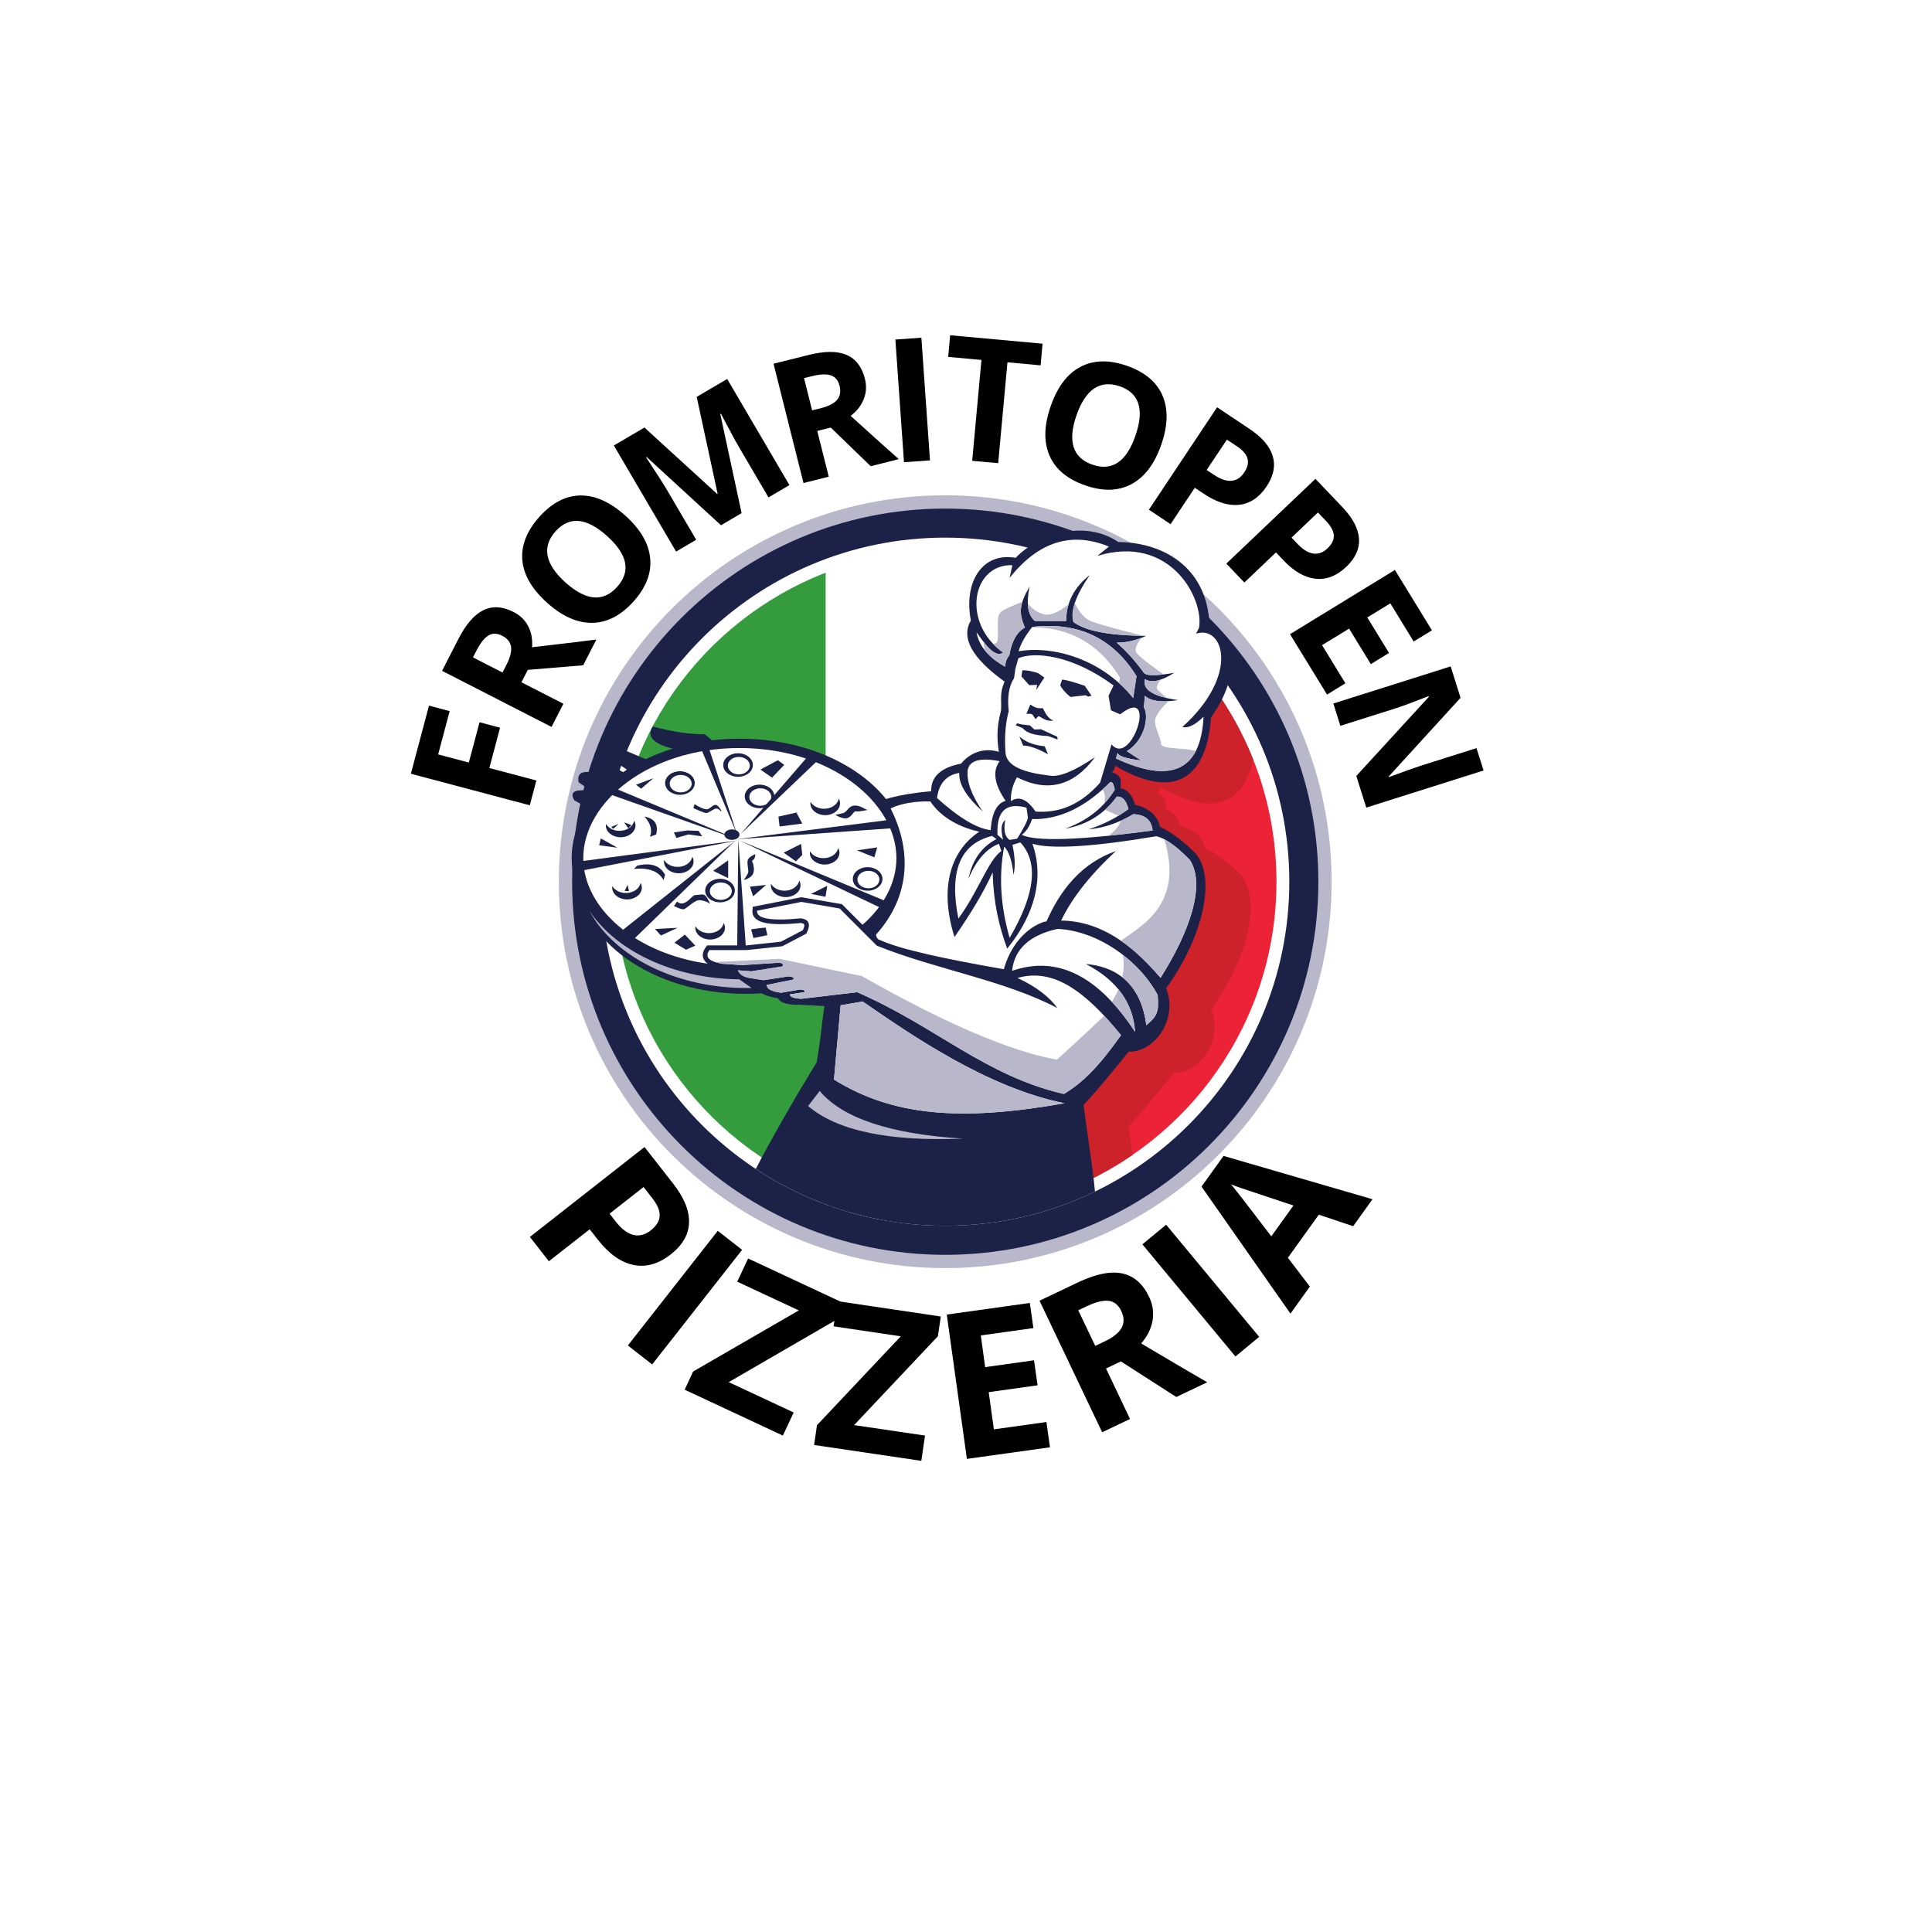 <?xml version="1.0" encoding="UTF-8" standalone="no"?>
<svg xmlns="http://www.w3.org/2000/svg" xmlns:xlink="http://www.w3.org/1999/xlink" width="500" zoomAndPan="magnify" viewBox="0 0 375 375" height="500" preserveAspectRatio="xMidYMid meet" version="1.0"><defs><g/><clipPath id="df75560b3d"><path d="M 108.469 96.137 L 258.469 96.137 L 258.469 246.137 L 108.469 246.137 Z M 108.469 96.137 " clip-rule="nonzero"/></clipPath></defs><rect x="-37.5" width="450" fill="#ffffff" y="-37.5" height="450" fill-opacity="1"/><rect x="-37.5" width="450" fill="#ffffff" y="-37.5" height="450" fill-opacity="1"/><g clip-path="url(#df75560b3d)"><path fill="#b8b8ca" d="M 258.469 171.137 C 258.469 212.559 224.891 246.137 183.469 246.137 C 142.047 246.137 108.469 212.559 108.469 171.137 C 108.469 129.715 142.047 96.137 183.469 96.137 C 224.891 96.137 258.469 129.715 258.469 171.137 " fill-opacity="1" fill-rule="nonzero"/></g><path fill="#1c2247" d="M 183.469 98.715 C 223.469 98.715 255.895 131.137 255.895 171.137 C 255.895 211.137 223.469 243.562 183.469 243.562 C 143.469 243.562 111.047 211.137 111.047 171.137 C 111.047 131.137 143.469 98.715 183.469 98.715 " fill-opacity="1" fill-rule="nonzero"/><path fill="#ffffff" d="M 116.688 171.137 C 116.688 134.254 146.586 104.355 183.469 104.355 C 220.355 104.355 250.254 134.254 250.254 171.137 C 250.254 208.02 220.355 237.922 183.469 237.922 C 146.586 237.922 116.688 208.02 116.688 171.137 " fill-opacity="1" fill-rule="nonzero"/><path fill="#ffffff" d="M 183.469 106.848 C 218.977 106.848 247.762 135.629 247.762 171.137 C 247.762 206.645 218.977 235.43 183.469 235.43 C 147.961 235.43 119.18 206.645 119.18 171.137 C 119.18 135.629 147.961 106.848 183.469 106.848 " fill-opacity="1" fill-rule="nonzero"/><path fill="#349c3d" d="M 160.254 111.164 L 160.254 231.109 C 136.223 221.801 119.18 198.461 119.18 171.137 C 119.18 143.816 136.223 120.477 160.254 111.164 " fill-opacity="1" fill-rule="nonzero"/><path fill="#ec2236" d="M 206.555 231.16 L 206.555 111.117 C 230.656 120.391 247.762 143.766 247.762 171.137 C 247.762 198.508 230.656 221.883 206.555 231.16 " fill-opacity="1" fill-rule="nonzero"/><path fill="#ce222a" d="M 206.555 111.746 C 206.715 111.598 206.883 111.453 207.051 111.309 C 223.551 117.82 236.711 130.957 243.25 147.441 C 241.266 156.434 234.98 158.531 225.18 152.723 C 225.23 153.5 224.594 154.027 224.594 154.027 C 226.234 154.547 226.473 155.309 226.238 157.098 C 227.582 157.367 228.598 158.477 229.055 160.312 C 231.824 160.891 233.566 162.668 233.91 164.598 C 235.82 165.5 238.242 167.191 240.734 169.676 C 244.93 174.355 242.305 186 235.098 195.957 C 237.5 201.766 232.898 208.422 227.82 208.254 C 226.43 210.023 221.742 215.797 219.074 218.578 C 219.344 220.59 219.602 222.441 219.844 224.156 C 215.734 226.98 211.277 229.34 206.555 231.16 L 206.555 111.746 " fill-opacity="1" fill-rule="nonzero"/><path fill="#1c2247" d="M 146.699 226.895 C 149.461 221.531 153.02 215.383 155.312 211.5 C 184.562 211.949 203.168 214.883 211.125 220.301 C 211.777 224.91 212.301 228.477 212.531 231.285 C 203.746 235.535 193.887 237.922 183.469 237.922 C 169.883 237.922 157.246 233.863 146.699 226.895 " fill-opacity="1" fill-rule="nonzero"/><path fill="#1c2247" d="M 112.086 169.719 C 112.086 156.914 126.703 146.535 144.73 146.535 C 162.762 146.535 177.379 156.914 177.379 169.719 C 177.379 182.527 162.762 192.906 144.73 192.906 C 126.703 192.906 112.086 182.527 112.086 169.719 " fill-opacity="1" fill-rule="nonzero"/><path fill="#1c2247" d="M 210.316 214.457 C 210.602 216.57 210.871 218.508 211.125 220.293 C 201.074 218.707 181.551 215.625 155.32 211.488 C 156.715 209.133 158.527 206.195 158.527 206.195 C 159.312 201.535 159.328 200.129 160.004 195.277 L 155.195 195.016 C 153.984 195.043 151.621 194.992 151.012 193.773 C 148.09 193.277 146.75 192.418 146.891 191.215 C 144.281 191.32 142.121 190.234 141.828 188.676 C 137.957 188.207 136.984 187.207 136.539 185.391 L 168.73 156.398 C 170.559 155.363 174.156 154.148 180.75 153.574 C 180.66 150.699 182.73 148.953 186.531 148.223 C 188.332 146.059 190.961 145.07 193.875 145.93 C 193.379 142.758 193.605 140.539 194.301 137.902 C 194.426 135.652 193.988 134.547 194.992 132.301 C 188.566 127.676 186.516 123.742 188.438 120.449 C 187.004 112.836 190.738 107.141 197.133 108.273 C 201.727 103.5 210.594 100.832 217.066 105.207 C 225.453 105.27 234.074 109.77 234.754 120.898 C 240.609 124.363 240.223 132.062 235.066 139.246 C 234.164 151.594 227.562 155.203 216.426 148.605 C 216.473 149.379 215.836 149.906 215.836 149.906 C 217.48 150.426 217.715 151.188 217.484 152.977 C 218.828 153.246 219.84 154.355 220.297 156.191 C 223.066 156.77 224.809 158.547 225.152 160.477 C 227.066 161.379 229.484 163.07 231.98 165.555 C 236.172 170.234 233.547 181.879 226.34 191.836 C 228.746 197.645 224.141 204.301 219.062 204.133 C 217.672 205.902 212.984 211.676 210.316 214.457 " fill-opacity="1" fill-rule="evenodd"/><path fill="#1c2247" d="M 110.957 166.562 C 110.957 153.758 125.574 143.379 143.605 143.379 C 161.633 143.379 176.25 153.758 176.25 166.562 C 176.25 179.367 161.633 189.746 143.605 189.746 C 125.574 189.746 110.957 179.367 110.957 166.562 " fill-opacity="1" fill-rule="nonzero"/><path fill="#1c2247" d="M 139.52 144.82 L 136.793 142.512 C 134.035 142.562 130.668 142.066 126.695 141.023 C 125.273 143.234 127.25 144.809 132.613 145.742 L 128.941 147.23 L 125.648 147.484 L 118.746 144.566 C 117.246 144.395 116.77 145.016 117.316 146.438 L 122.48 149.922 L 121.723 150.301 L 116.625 147.484 C 115.262 147.387 114.598 147.945 114.629 149.16 L 119.312 152.582 L 119.121 153.086 L 114.754 149.922 C 112.789 149.602 111.977 150.242 112.32 151.852 L 116.812 154.957 C 116.559 155.273 113.266 153.402 113.266 153.402 C 111.266 153.316 110.664 153.961 111.461 155.336 L 117.191 158.566 L 139.52 144.82 " fill-opacity="1" fill-rule="evenodd"/><path fill="#ffffff" d="M 197.664 127.758 L 197.082 129.832 L 196.828 131.637 C 195.824 133.168 195.48 135.297 195.793 138.027 C 195.148 140.426 194.941 143.141 195.176 146.18 C 195.434 148.762 198.781 149.977 203.84 150.559 C 205.703 150.832 208.609 149.629 212.555 146.949 C 208.414 152.57 203.359 153.875 197.395 150.871 C 196.555 152.336 196.156 153.883 196.207 155.512 C 197.762 154.438 199.359 155.109 201.004 157.523 C 205.762 157.891 209.938 156.016 213.535 151.902 L 215.75 144.477 C 219.57 149.086 224.918 132.711 217.438 138.648 L 215.633 137.867 L 215.168 135.039 L 216.141 133.051 C 208.07 127.09 200.789 126.441 197.664 127.758 " fill-opacity="1" fill-rule="evenodd"/><path fill="#ffffff" d="M 219.953 135.496 C 213.508 127.465 203.727 125.324 197.715 126.406 C 198.086 125.016 198.969 123.445 200.363 121.688 C 209.238 120.648 215.98 123.828 220.594 131.234 L 219.953 135.496 " fill-opacity="1" fill-rule="evenodd"/><path fill="#ffffff" d="M 198.934 121.816 C 197.391 122.645 196.383 124.43 195.91 127.168 C 195.348 127.883 195.094 128.637 195.145 129.43 C 191.91 127.656 190.039 125.422 189.535 122.73 C 190.879 124.523 193.016 127.883 194.691 126.664 C 186.496 120.73 188.754 109.441 196.496 109.703 L 195.973 112.16 C 201.566 105.125 207.988 103.102 215.242 106.094 L 213 107.898 C 227.148 103.594 233.75 116.207 232.723 121.883 L 232.141 122.988 C 237.508 121.262 240.707 130.973 229.504 141.105 C 230.594 141.395 231.965 140.73 233.617 139.105 C 233.086 149.527 227.418 152.234 216.609 147.219 L 216.918 146.129 C 217.105 146.777 218.633 147.27 221.504 147.609 L 218.723 145.805 C 222.285 143.637 223.051 138.902 222.023 137.301 L 222.219 135.039 C 223.309 136.105 225.457 136.387 228.66 135.887 C 223.836 135.207 221.691 133.855 222.219 131.82 C 223.488 132.617 225.398 132.203 227.941 130.582 C 224.227 131.27 222.211 131.207 221.895 130.406 C 220.242 128.16 218.523 126.27 216.738 124.73 C 218.613 124.746 220.52 124.312 222.461 123.426 C 215.395 123.379 210.688 122.48 208.348 120.73 C 207.723 118.664 208.773 115.633 211.504 111.641 C 208.477 113.992 206.953 116.957 206.934 120.535 L 200.867 120.535 C 199.492 119.402 199.148 117.168 199.844 113.836 C 197.754 117.453 197.754 119.027 198.934 121.816 " fill-opacity="1" fill-rule="evenodd"/><path fill="#1c2247" d="M 202.711 131.516 L 201.477 130.637 C 200.152 130.23 199.137 130.055 198.438 130.105 L 198.262 131.297 L 199.773 132.992 L 201.301 132.926 L 201.125 133.938 L 202.711 131.516 " fill-opacity="1" fill-rule="evenodd"/><path fill="#1c2247" d="M 206.145 131.91 L 205.789 133.012 C 206.023 133.566 206.73 134.453 207.785 135.281 L 210.719 134.949 L 211.203 135.215 L 211.867 135.039 L 210.543 133.102 C 208.293 132.344 206.824 131.945 206.145 131.91 " fill-opacity="1" fill-rule="evenodd"/><path fill="#1c2247" d="M 202.402 137.445 C 201.156 137.582 200.68 137.18 199.98 136.754 L 199.219 138.559 L 199.98 138.535 L 200.402 138.691 L 201 139.586 L 201.582 138.984 C 202.117 139.16 202.961 140.121 204.5 139.855 C 203.434 139.547 202.887 138.359 202.402 137.445 " fill-opacity="1" fill-rule="evenodd"/><path fill="#1c2247" d="M 205.219 143 L 202.047 141.547 L 200.773 141.59 L 199.891 140.797 C 198.793 140.684 198.125 140.629 197.461 140.391 L 197.117 140.754 L 198.566 141.367 C 199.199 142.254 200.812 142.754 203.414 142.867 L 205.285 143.539 L 205.219 143 " fill-opacity="1" fill-rule="evenodd"/><path fill="#1c2247" d="M 202.785 144.859 C 200.047 144.547 198.949 143.832 197.863 142.961 L 198.598 144.723 C 199.551 144.691 201.223 145.188 203.41 146.395 L 202.785 144.859 " fill-opacity="1" fill-rule="evenodd"/><path fill="#ffffff" d="M 215.48 151.828 C 210.598 156.742 205.547 159.129 200.328 158.98 C 199.836 160.414 199.164 161.438 198.316 162.043 C 201.129 163.371 209.598 163.09 223.723 161.195 C 223.516 159.176 222.266 158.121 219.977 158.027 C 217.156 159.73 214.238 160.719 211.227 160.988 C 214.148 160.051 216.746 158.734 219.023 157.039 C 218.609 155.344 217.859 154.539 216.777 154.621 C 214.289 158.047 210.941 160.125 206.73 160.852 C 210.98 159.336 214.191 156.816 216.367 153.293 C 216.172 152.141 215.879 151.652 215.48 151.828 " fill-opacity="1" fill-rule="evenodd"/><path fill="#ffffff" d="M 194.027 147.742 C 192.602 149.672 192.988 152.238 195.184 155.438 C 193.465 155.953 192.5 157.848 192.289 161.125 C 189.629 160.832 186.152 158.754 181.871 154.895 C 182.254 152.055 183.695 150.434 186.195 150.023 C 186.051 152.16 187.57 154.66 190.758 157.516 C 188.566 154.336 187.59 151.656 187.828 149.477 C 188.18 147.59 190.246 147.012 194.027 147.742 " fill-opacity="1" fill-rule="evenodd"/><path fill="#ffffff" d="M 199.238 156.766 C 195.262 155.684 193.391 157.445 193.617 162.043 L 194.707 163 C 194.191 161.027 194.328 159.758 195.117 159.184 C 194.75 161.145 195.035 162.43 195.969 163.031 L 197.434 162.793 C 198.797 160.609 199.488 159.223 199.508 158.641 L 199.238 156.766 " fill-opacity="1" fill-rule="evenodd"/><path fill="#ffffff" d="M 192.562 162.25 C 186.359 163.781 184.18 169.129 186.023 178.289 C 189.871 173.078 191.863 166.883 194.367 165.18 L 193.891 163.781 C 191.465 164.703 189.488 166.977 187.965 170.594 C 188.711 166.941 190.527 164.363 193.414 162.863 L 192.562 162.25 " fill-opacity="1" fill-rule="evenodd"/><path fill="#ffffff" d="M 194.914 164.328 C 193.84 169.953 194.191 175.855 195.969 182.035 C 200.934 173.547 201.625 167.371 198.047 163.508 L 196.512 163.984 C 197.027 166.359 197.094 168.301 196.719 169.809 C 196.457 167.105 195.855 165.277 194.914 164.328 " fill-opacity="1" fill-rule="evenodd"/><path fill="#ffffff" d="M 180.59 155.562 C 177.727 155.465 174.625 155.992 172.867 156.926 C 176.891 164.812 176.871 173.789 170.043 181.402 C 170.102 181.742 170.043 181.855 170.441 182.305 C 174.836 184.371 183.848 186.18 194.844 188.133 C 196.07 183.68 199.016 180.141 202.652 178.918 C 211.238 177.617 218.43 181.711 225.258 189.801 C 230.672 181.258 234.176 171.867 230.945 166.914 C 228.344 164.23 226.176 162.699 224.438 162.316 C 212.137 164.375 204.125 164.863 200.395 163.781 C 202.695 170.305 200.93 177.453 195.496 184.121 C 193.91 179.77 192.855 175.402 192.668 169.332 C 190.875 173.277 188.477 177.223 185.273 181.879 C 182.398 172.859 184.18 165.355 190.074 161.43 C 185.457 160.43 182.18 158.043 180.59 155.562 " fill-opacity="1" fill-rule="evenodd"/><path fill="#ffffff" d="M 205.266 180.301 C 199.832 181.508 196.891 184.219 196.445 188.438 C 205.188 185.406 213.148 189.359 220.32 200.289 C 219.93 194.609 216.738 190.219 210.75 187.109 C 216.137 187.551 221.398 190.438 222.504 198.996 C 224.707 197.168 224.953 196.301 224.703 193.133 C 221.148 186.484 213.125 180.652 205.266 180.301 " fill-opacity="1" fill-rule="evenodd"/><path fill="#ffffff" d="M 217.594 200.922 C 210.59 192.352 204.492 187.832 197.488 189.82 C 201.07 191.492 203.656 193.441 205.234 195.668 C 195.121 190.309 181.664 188.172 170.199 183.562 L 162.98 176.34 L 155.551 175.062 L 146.949 176.766 C 146.781 178.316 149.609 178.812 155.438 178.25 C 157.082 178.445 157.438 179.438 156.5 181.227 L 151.828 183.668 L 144.93 184.406 L 137.711 184.406 C 136.734 185.719 137.547 186.605 140.152 187.066 L 144.066 187.328 L 151.297 186.855 C 151.992 186.992 152.168 187.238 151.828 187.594 L 145.859 188.531 L 143.23 188.34 C 143.551 189.121 144.293 189.617 145.461 189.82 L 148.188 190.25 L 153.102 189.504 C 153.938 189.602 154.223 189.816 153.957 190.145 L 148.793 191.184 C 148.898 191.973 149.668 192.418 151.617 192.691 L 155.332 192.059 C 156.094 192.137 156.344 192.316 156.078 192.586 L 153.312 193.008 C 153.312 193.504 154.059 193.789 155.551 193.863 L 166.379 192.586 C 181.559 199.172 191.219 208.832 206.512 212.336 C 210.059 210.195 213.145 207.207 217.594 200.922 " fill-opacity="1" fill-rule="evenodd"/><path fill="#ffffff" d="M 163.164 195.121 L 161.875 209.543 C 173.332 216.648 186.504 217.703 206.617 214.141 C 191.637 211.137 176.859 200.887 167.438 194.391 L 163.164 195.121 " fill-opacity="1" fill-rule="evenodd"/><path fill="#1c2247" d="M 216.594 165.195 C 210.34 167.367 205.668 172.355 202.582 180.164 L 205.445 179.844 C 207.453 175.086 211.172 170.199 216.594 165.195 " fill-opacity="1" fill-rule="evenodd"/><path fill="#ffffff" d="M 143.535 145.191 C 161.09 145.191 173.992 155.652 173.992 166.562 C 173.992 171.289 171.582 175.852 167.418 179.504 L 163.414 175.5 L 155.539 174.148 L 146.121 176.008 L 146.051 176.668 C 145.875 178.289 147.402 178.945 148.789 179.188 C 150.312 179.457 152.543 179.434 155.426 179.16 C 156.059 179.238 156.41 179.352 155.824 180.562 L 151.559 182.785 L 144.883 183.504 L 137.258 183.504 L 136.984 183.867 C 136.367 184.703 136.102 185.77 136.926 186.668 C 137.055 186.809 137.211 186.938 137.383 187.059 C 123.098 185.023 113.215 176.137 113.215 166.562 C 113.215 155.652 125.98 145.191 143.535 145.191 " fill-opacity="1" fill-rule="nonzero"/><path fill="#1c2247" d="M 156.734 146.883 L 143.762 161.887 L 158.766 147.559 Z M 156.734 146.883 " fill-opacity="1" fill-rule="evenodd"/><path fill="#1c2247" d="M 137.555 145.078 L 143.086 162 L 135.977 145.078 Z M 137.555 145.078 " fill-opacity="1" fill-rule="evenodd"/><path fill="#1c2247" d="M 143.086 162.902 L 119.281 152.977 L 118.152 154.102 Z M 143.086 162.902 " fill-opacity="1" fill-rule="evenodd"/><path fill="#1c2247" d="M 142.633 163.242 L 120.746 180.613 L 123.004 182.305 Z M 142.633 163.242 " fill-opacity="1" fill-rule="evenodd"/><path fill="#1c2247" d="M 143.309 162.902 L 143.086 184.109 L 144.777 183.883 Z M 143.309 162.902 " fill-opacity="1" fill-rule="evenodd"/><path fill="#1c2247" d="M 172.301 159.18 L 142.859 162.902 L 173.203 160.758 Z M 172.301 159.18 " fill-opacity="1" fill-rule="evenodd"/><path fill="#1c2247" d="M 172.074 174.973 L 143.535 163.129 L 171.172 176.328 Z M 172.074 174.973 " fill-opacity="1" fill-rule="evenodd"/><path fill="#1c2247" d="M 143.195 163.129 L 112.625 167.188 L 112.285 169.105 Z M 143.195 163.129 " fill-opacity="1" fill-rule="evenodd"/><path fill="#1c2247" d="M 117.59 160.223 C 117.59 160.121 117.598 160.02 117.613 159.918 C 118.062 160.711 119.07 161.266 120.238 161.266 C 121.699 161.266 122.902 160.406 123.09 159.289 C 123.254 159.574 123.344 159.891 123.344 160.223 C 123.344 161.484 122.055 162.508 120.465 162.508 C 118.879 162.508 117.59 161.484 117.59 160.223 " fill-opacity="1" fill-rule="nonzero"/><path fill="#1c2247" d="M 129.094 151.988 C 129.094 150.727 130.383 149.703 131.973 149.703 C 133.562 149.703 134.848 150.727 134.848 151.988 C 134.848 153.25 133.562 154.273 131.973 154.273 C 130.383 154.273 129.094 153.25 129.094 151.988 Z M 129.988 152.109 C 129.988 153.043 130.945 153.805 132.121 153.805 C 133.301 153.805 134.258 153.043 134.258 152.109 C 134.258 151.172 133.301 150.414 132.121 150.414 C 130.945 150.414 129.988 151.172 129.988 152.109 " fill-opacity="1" fill-rule="nonzero"/><path fill="#1c2247" d="M 128.871 167.219 C 128.871 167.113 128.879 167.012 128.895 166.91 C 129.344 167.707 130.352 168.262 131.52 168.262 C 132.98 168.262 134.184 167.398 134.371 166.281 C 134.535 166.566 134.621 166.883 134.621 167.219 C 134.621 168.48 133.336 169.5 131.746 169.5 C 130.156 169.5 128.871 168.48 128.871 167.219 " fill-opacity="1" fill-rule="nonzero"/><path fill="#1c2247" d="M 118.828 172.293 C 118.828 172.191 118.84 172.09 118.855 171.988 C 119.305 172.785 120.312 173.336 121.48 173.336 C 122.938 173.336 124.145 172.477 124.332 171.359 C 124.492 171.645 124.582 171.961 124.582 172.293 C 124.582 173.555 123.293 174.578 121.707 174.578 C 120.117 174.578 118.828 173.555 118.828 172.293 " fill-opacity="1" fill-rule="nonzero"/><path fill="#1c2247" d="M 134.961 180.078 C 134.961 179.973 134.969 179.871 134.988 179.773 C 135.438 180.566 136.441 181.121 137.613 181.121 C 139.07 181.121 140.273 180.262 140.465 179.145 C 140.625 179.43 140.715 179.746 140.715 180.078 C 140.715 181.34 139.426 182.363 137.84 182.363 C 136.25 182.363 134.961 181.34 134.961 180.078 " fill-opacity="1" fill-rule="nonzero"/><path fill="#1c2247" d="M 157.184 165.523 C 157.184 165.422 157.191 165.32 157.211 165.219 C 157.66 166.016 158.668 166.57 159.836 166.57 C 161.293 166.57 162.5 165.707 162.688 164.59 C 162.848 164.875 162.938 165.191 162.938 165.523 C 162.938 166.789 161.648 167.809 160.062 167.809 C 158.473 167.809 157.184 166.789 157.184 165.523 " fill-opacity="1" fill-rule="nonzero"/><path fill="#1c2247" d="M 149.625 171.844 C 149.625 171.738 149.637 171.637 149.652 171.539 C 150.102 172.332 151.109 172.887 152.277 172.887 C 153.734 172.887 154.941 172.023 155.129 170.906 C 155.289 171.191 155.379 171.508 155.379 171.844 C 155.379 173.105 154.094 174.125 152.504 174.125 C 150.914 174.125 149.625 173.105 149.625 171.844 " fill-opacity="1" fill-rule="nonzero"/><path fill="#1c2247" d="M 157.297 155.938 C 157.297 155.832 157.305 155.73 157.324 155.629 C 157.773 156.426 158.781 156.98 159.949 156.98 C 161.406 156.98 162.613 156.117 162.801 155 C 162.961 155.285 163.051 155.602 163.051 155.938 C 163.051 157.199 161.762 158.223 160.176 158.223 C 158.586 158.223 157.297 157.199 157.297 155.938 " fill-opacity="1" fill-rule="nonzero"/><path fill="#1c2247" d="M 128.781 170.828 C 127.875 169.125 125.969 168.395 123.059 168.641 L 123.676 168.023 C 126.281 167.383 128.086 167.973 129.09 169.793 L 128.781 170.828 " fill-opacity="1" fill-rule="evenodd"/><path fill="#1c2247" d="M 125.094 158.504 C 126.285 159.805 126.645 161.109 126.172 162.422 L 127.363 161.961 C 127.84 160.023 127.082 158.871 125.094 158.504 " fill-opacity="1" fill-rule="evenodd"/><path fill="#1c2247" d="M 119.836 164.535 L 116.609 162.73 L 116.301 164.07 Z M 119.836 164.535 " fill-opacity="1" fill-rule="evenodd"/><path fill="#1c2247" d="M 121.793 171.754 L 122.102 172.941 L 121.254 172.941 Z M 121.793 171.754 " fill-opacity="1" fill-rule="evenodd"/><path fill="#1c2247" d="M 121.145 159.613 L 122.562 160.156 L 121.949 160.77 Z M 121.145 159.613 " fill-opacity="1" fill-rule="evenodd"/><path fill="#1c2247" d="M 120.066 159.922 L 119.031 160.883 L 118.645 160.496 Z M 120.066 159.922 " fill-opacity="1" fill-rule="evenodd"/><path fill="#1c2247" d="M 133.395 161.191 L 130.816 161.574 L 131.281 162.652 L 133.621 161.961 L 136.309 162.344 L 135.582 161.266 L 133.395 161.191 " fill-opacity="1" fill-rule="evenodd"/><path fill="#1c2247" d="M 139.996 157.543 C 139.996 157.543 139.348 156.699 138.73 157.008 C 138.113 157.312 137.539 157.734 137.156 157.809 C 136.773 157.887 134.582 156.852 134.582 156.852 L 134.812 156.082 C 134.812 156.082 136.805 157.391 137.5 157.008 C 138.191 156.621 138.465 156.16 138.961 156.234 C 139.457 156.312 139.996 157.312 139.996 157.312 L 139.996 157.543 " fill-opacity="1" fill-rule="evenodd"/><path fill="#1c2247" d="M 126.824 151.051 L 123.445 152.316 L 124.445 153.086 Z M 126.824 151.051 " fill-opacity="1" fill-rule="evenodd"/><path fill="#1c2247" d="M 137.883 175.516 C 137.809 175.285 136.352 174.594 135.504 174.746 C 134.66 174.902 133.238 176.32 132.777 176.477 C 132.316 176.629 130.816 175.859 130.816 175.859 L 131.434 174.98 C 131.434 174.98 132.051 175.746 133.086 175.133 C 134.121 174.516 134.395 173.711 135.121 173.711 C 135.848 173.711 136.387 173.445 136.848 173.789 C 137.309 174.133 137.961 175.746 137.883 175.516 " fill-opacity="1" fill-rule="evenodd"/><path fill="#1c2247" d="M 141.34 166.988 L 138.422 169.023 L 141.34 170.445 Z M 141.34 166.988 " fill-opacity="1" fill-rule="evenodd"/><path fill="#1c2247" d="M 131.512 180.086 L 127.129 180.316 L 128.285 181.582 Z M 131.512 180.086 " fill-opacity="1" fill-rule="evenodd"/><path fill="#1c2247" d="M 148.715 171.754 C 148.293 171.828 145.566 172.098 145.566 172.098 L 146.18 173.977 L 148.715 171.754 " fill-opacity="1" fill-rule="evenodd"/><path fill="#1c2247" d="M 146.602 165.801 C 146.602 165.801 145.488 166.219 145.18 166.836 C 144.871 167.449 145.41 169.023 145.18 169.488 C 144.949 169.949 144.375 170.828 144.375 170.828 C 144.375 170.828 145.684 170.488 146.105 169.719 C 146.523 168.949 146.258 168.066 146.18 167.684 C 146.105 167.297 145.762 167.145 146.18 166.914 C 146.602 166.68 146.602 165.801 146.602 165.801 " fill-opacity="1" fill-rule="evenodd"/><path fill="#1c2247" d="M 144.551 154.582 C 144.551 153.32 145.836 152.297 147.426 152.297 C 149.016 152.297 150.305 153.32 150.305 154.582 C 150.305 155.844 149.016 156.867 147.426 156.867 C 145.836 156.867 144.551 155.844 144.551 154.582 Z M 145.445 154.703 C 145.445 155.641 146.398 156.398 147.578 156.398 C 148.758 156.398 149.711 155.641 149.711 154.703 C 149.711 153.766 148.758 153.008 147.578 153.008 C 146.398 153.008 145.445 153.766 145.445 154.703 " fill-opacity="1" fill-rule="nonzero"/><path fill="#1c2247" d="M 140.375 148.492 C 140.375 147.23 141.664 146.207 143.254 146.207 C 144.84 146.207 146.129 147.23 146.129 148.492 C 146.129 149.754 144.84 150.777 143.254 150.777 C 141.664 150.777 140.375 149.754 140.375 148.492 Z M 141.27 148.609 C 141.27 149.547 142.227 150.305 143.402 150.305 C 144.582 150.305 145.539 149.547 145.539 148.609 C 145.539 147.676 144.582 146.918 143.402 146.918 C 142.227 146.918 141.27 147.676 141.27 148.609 " fill-opacity="1" fill-rule="nonzero"/><path fill="#1c2247" d="M 165.531 170.602 C 165.531 169.34 166.82 168.316 168.41 168.316 C 170 168.316 171.285 169.34 171.285 170.602 C 171.285 171.863 170 172.887 168.41 172.887 C 166.82 172.887 165.531 171.863 165.531 170.602 Z M 166.426 170.723 C 166.426 171.656 167.383 172.418 168.562 172.418 C 169.738 172.418 170.695 171.656 170.695 170.723 C 170.695 169.785 169.738 169.027 168.562 169.027 C 167.383 169.027 166.426 169.785 166.426 170.723 " fill-opacity="1" fill-rule="nonzero"/><path fill="#1c2247" d="M 136.879 172.859 C 136.879 171.598 138.168 170.574 139.758 170.574 C 141.344 170.574 142.633 171.598 142.633 172.859 C 142.633 174.121 141.344 175.145 139.758 175.145 C 138.168 175.145 136.879 174.121 136.879 172.859 Z M 137.773 172.977 C 137.773 173.914 138.73 174.672 139.906 174.672 C 141.086 174.672 142.043 173.914 142.043 172.977 C 142.043 172.043 141.086 171.285 139.906 171.285 C 138.73 171.285 137.773 172.043 137.773 172.977 " fill-opacity="1" fill-rule="nonzero"/><path fill="#1c2247" d="M 154.59 157.711 L 151.094 158.504 L 151.32 160.422 L 155.719 159.855 L 154.59 157.711 " fill-opacity="1" fill-rule="evenodd"/><path fill="#1c2247" d="M 155.492 163.805 L 152.109 165.496 L 154.477 167.188 L 155.719 165.949 L 155.492 163.805 " fill-opacity="1" fill-rule="evenodd"/><path fill="#1c2247" d="M 170.27 164.48 L 166.324 165.047 L 169.707 166.398 Z M 170.27 164.48 " fill-opacity="1" fill-rule="evenodd"/><path fill="#1c2247" d="M 168.691 157.148 C 168.238 157.488 167.336 156.359 165.984 156.359 C 164.629 156.359 164.516 157.602 163.613 157.828 C 162.711 158.051 162.148 158.164 162.148 158.164 C 162.148 158.164 163.727 159.18 164.629 158.73 C 165.531 158.277 165.645 157.375 166.211 157.488 C 166.773 157.602 168.691 157.148 168.691 157.148 " fill-opacity="1" fill-rule="evenodd"/><path fill="#1c2247" d="M 150.98 147.559 L 147.598 149.367 L 149.852 150.945 L 152.223 148.461 L 150.98 147.559 " fill-opacity="1" fill-rule="evenodd"/><path fill="#1c2247" d="M 160.57 171.926 L 157.41 173.508 L 160.23 174.07 Z M 160.57 171.926 " fill-opacity="1" fill-rule="evenodd"/><path fill="#1c2247" d="M 148.613 180.051 C 148.047 180.051 145.793 180.387 145.793 180.387 L 146.242 182.078 L 148.949 181.516 L 148.613 180.051 " fill-opacity="1" fill-rule="evenodd"/><path fill="#1c2247" d="M 134.961 183.547 L 132.93 181.402 L 130.902 182.98 L 133.156 184.336 L 134.961 183.547 " fill-opacity="1" fill-rule="evenodd"/><path fill="#1c2247" d="M 140.602 162 C 140.602 161.438 141.258 160.984 142.066 160.984 C 142.879 160.984 143.535 161.438 143.535 162 C 143.535 162.562 142.879 163.016 142.066 163.016 C 141.258 163.016 140.602 162.562 140.602 162 " fill-opacity="1" fill-rule="nonzero"/><path fill="#b8b8ca" d="M 114.43 176.82 C 119.602 184.57 130.648 189.957 143.484 190.082 L 145.898 191.77 C 145.586 191.773 145.273 191.777 144.957 191.777 C 131.008 191.777 119.102 185.562 114.43 176.82 " fill-opacity="1" fill-rule="nonzero"/><path fill="#b8b8ca" d="M 159.102 211.75 C 163.52 217.031 172.77 220.117 186.855 221 C 172.527 221.594 162.527 219.488 156.848 214.684 L 159.102 211.75 " fill-opacity="1" fill-rule="evenodd"/><path fill="#b8b8ca" d="M 138.762 186.723 L 151.316 186.105 L 167.285 189.457 C 183.434 198.633 196.055 204.043 205.145 205.68 C 205.145 205.68 211.012 200.387 214.32 197.156 C 215.395 198.305 216.484 199.562 217.594 200.922 C 213.145 207.207 210.059 210.195 206.512 212.336 C 191.219 208.832 181.559 199.172 166.379 192.586 L 155.551 193.863 C 154.059 193.789 153.312 193.504 153.312 193.008 L 156.078 192.586 C 156.344 192.316 156.094 192.137 155.332 192.059 L 151.617 192.691 C 149.668 192.418 148.898 191.973 148.793 191.184 L 153.957 190.145 C 154.223 189.816 153.938 189.602 153.102 189.504 L 148.188 190.25 L 145.461 189.82 C 144.293 189.617 143.551 189.121 143.23 188.34 L 145.859 188.531 L 151.828 187.594 C 152.168 187.238 151.992 186.992 151.297 186.855 L 144.066 187.328 L 140.152 187.066 C 139.609 186.969 139.148 186.855 138.762 186.723 " fill-opacity="1" fill-rule="nonzero"/><path fill="#b8b8ca" d="M 163.164 195.121 L 161.875 209.543 C 173.332 216.648 186.504 217.703 206.617 214.141 C 191.637 211.137 176.859 200.887 167.438 194.391 L 163.164 195.121 " fill-opacity="1" fill-rule="evenodd"/><path fill="#b8b8ca" d="M 215.809 194.449 C 216.316 193.637 216.742 192.828 217.082 192.023 C 219.023 194.383 220.102 197.137 220.32 200.289 C 218.848 198.051 217.344 196.102 215.809 194.449 Z M 217.828 189.676 C 218.145 188.219 218.18 186.766 217.934 185.324 C 220.781 187.52 223.16 190.25 224.703 193.133 C 224.953 196.301 224.707 197.168 222.504 198.996 C 221.918 194.453 220.156 191.504 217.828 189.676 " fill-opacity="1" fill-rule="nonzero"/><path fill="#b8b8ca" d="M 217.602 182.617 C 220.887 179.973 230 175.934 225.988 162.902 C 227.414 163.641 229.066 164.977 230.945 166.914 C 234.176 171.867 230.672 181.258 225.258 189.801 C 222.77 186.855 220.234 184.438 217.602 182.617 " fill-opacity="1" fill-rule="nonzero"/><path fill="#b8b8ca" d="M 199.5 117.125 C 200.078 117.84 201.238 119.008 202.828 119.273 C 204.359 119.527 206.285 118.207 207.414 117.281 C 207.098 118.305 206.941 119.387 206.934 120.535 L 200.867 120.535 C 200.008 119.824 199.551 118.691 199.5 117.125 Z M 208.621 117.047 C 209.074 118.023 210.121 119.902 211.711 120.559 C 213.902 121.461 221.887 123.391 221.887 123.391 C 215.125 123.328 210.621 122.43 208.348 120.73 C 208.047 119.727 208.137 118.5 208.621 117.047 Z M 221.547 123.812 C 221.043 124.473 220.191 125.742 220.469 126.484 C 220.82 127.418 225.109 130.379 225.887 130.91 C 223.477 131.215 222.145 131.047 221.895 130.406 C 220.242 128.16 218.523 126.27 216.738 124.73 C 218.316 124.746 219.922 124.441 221.547 123.812 Z M 225.277 131.922 C 224.828 132.555 224.375 133.34 224.59 133.695 C 224.855 134.137 225.918 135.008 226.551 135.508 C 223.219 134.758 221.773 133.527 222.219 131.82 C 223 132.309 224.02 132.344 225.277 131.922 Z M 226.812 136.098 C 226.156 136.723 224.309 138.582 224.203 139.746 C 224.074 141.164 225.234 142.965 225.363 144.383 C 225.465 145.508 230.039 145.09 232.109 145.773 C 229.715 150.418 224.547 150.902 216.609 147.219 L 216.918 146.129 C 217.105 146.777 218.633 147.27 221.504 147.609 L 218.723 145.805 C 222.285 143.637 223.051 138.902 222.023 137.301 L 222.219 135.039 C 223.086 135.887 224.613 136.238 226.812 136.098 Z M 191.148 126.223 L 190.867 124.527 C 192.074 126.082 193.5 127.531 194.691 126.664 C 193.934 126.117 193.27 125.523 192.688 124.902 C 193.203 125.02 193.637 124.828 193.684 123.906 C 193.812 121.461 193.297 119.402 194.457 118.629 C 195.301 118.062 197.379 117.227 198.441 116.816 C 197.879 118.598 198.137 119.93 198.934 121.816 C 197.391 122.645 196.383 124.43 195.91 127.168 C 195.348 127.883 195.094 128.637 195.145 129.43 C 193.43 128.488 192.098 127.418 191.148 126.223 " fill-opacity="1" fill-rule="nonzero"/><path fill="#b8b8ca" d="M 219.953 135.496 C 219.094 134.426 218.172 133.457 217.207 132.586 L 217.371 131.492 C 213.328 124.996 207.641 121.75 200.312 121.754 L 200.363 121.688 C 209.238 120.648 215.98 123.828 220.594 131.234 L 219.953 135.496 " fill-opacity="1" fill-rule="evenodd"/><path fill="#b8b8ca" d="M 215.18 162.215 C 216.504 161.203 217.289 160.234 217.547 159.309 C 218.363 158.938 219.176 158.512 219.977 158.027 C 222.266 158.121 223.516 159.176 223.723 161.195 C 220.598 161.613 217.75 161.953 215.18 162.215 Z M 217.113 158.324 L 214.473 157.191 C 215.309 156.441 216.078 155.586 216.777 154.621 C 217.859 154.539 218.609 155.344 219.023 157.039 C 218.41 157.496 217.773 157.926 217.113 158.324 Z M 214.316 155.992 C 214.582 154.797 214.477 153.879 214.004 153.234 C 214.5 152.789 214.992 152.32 215.48 151.828 C 215.879 151.652 216.172 152.141 216.367 153.293 C 215.766 154.27 215.082 155.168 214.316 155.992 " fill-opacity="1" fill-rule="nonzero"/><g fill="#000000" fill-opacity="1"><g transform="translate(102.062, 159.213)"><g><path d="M 2.047 -7.719 L 0.766 -2.906 L -22.312 -9.031 L -18.797 -22.25 L -14.781 -21.188 L -17.016 -12.781 L -11.062 -11.203 L -8.984 -19.031 L -5 -17.969 L -7.078 -10.141 Z M 2.047 -7.719 "/></g></g></g><g fill="#000000" fill-opacity="1"><g transform="translate(105.679, 143.771)"><g><path d="M -8.141 -13.234 L -7.391 -14.703 C -6.66 -16.117 -6.359 -17.285 -6.484 -18.203 C -6.609 -19.117 -7.18 -19.844 -8.203 -20.375 C -9.203 -20.883 -10.094 -20.898 -10.875 -20.422 C -11.656 -19.953 -12.422 -18.988 -13.172 -17.531 L -13.875 -16.172 Z M -4.469 -11.344 L 3.672 -7.172 L 1.375 -2.672 L -19.875 -13.562 L -16.703 -19.75 C -15.223 -22.633 -13.598 -24.5 -11.828 -25.344 C -10.066 -26.195 -8.113 -26.07 -5.969 -24.969 C -4.719 -24.332 -3.781 -23.422 -3.156 -22.234 C -2.539 -21.047 -2.289 -19.68 -2.406 -18.141 C 4.031 -18.879 8.191 -19.379 10.078 -19.641 L 7.516 -14.641 L -3.234 -13.75 Z M -4.469 -11.344 "/></g></g></g><g fill="#000000" fill-opacity="1"><g transform="translate(113.807, 126.438)"><g><path d="M 7.578 -26.344 C 10.516 -23.707 12.117 -20.953 12.391 -18.078 C 12.672 -15.203 11.594 -12.406 9.156 -9.688 C 6.707 -6.969 4.035 -5.586 1.141 -5.547 C -1.754 -5.504 -4.676 -6.805 -7.625 -9.453 C -10.582 -12.109 -12.18 -14.867 -12.422 -17.734 C -12.66 -20.598 -11.555 -23.395 -9.109 -26.125 C -6.66 -28.852 -4 -30.234 -1.125 -30.266 C 1.738 -30.297 4.641 -28.988 7.578 -26.344 Z M -4.062 -13.391 C -2.07 -11.609 -0.238 -10.641 1.438 -10.484 C 3.113 -10.336 4.629 -11.02 5.984 -12.531 C 8.672 -15.52 8.02 -18.805 4.031 -22.391 C 0.039 -25.984 -3.289 -26.289 -5.969 -23.312 C -7.32 -21.812 -7.836 -20.227 -7.516 -18.562 C -7.191 -16.895 -6.039 -15.172 -4.062 -13.391 Z M -4.062 -13.391 "/></g></g></g><g fill="#000000" fill-opacity="1"><g transform="translate(128.634, 108.578)"><g><path d="M 11.312 -6.625 L -3.125 -19.875 L -3.234 -19.812 C -1.129 -16.633 0.238 -14.492 0.875 -13.391 L 6.5 -3.812 L 2.594 -1.516 L -9.484 -22.109 L -3.547 -25.594 L 10.562 -12.703 L 10.656 -12.75 L 6.594 -31.547 L 12.516 -35.016 L 24.594 -14.422 L 20.531 -12.031 L 14.812 -21.781 C 14.551 -22.238 14.25 -22.77 13.906 -23.375 C 13.57 -23.988 12.703 -25.625 11.297 -28.281 L 11.172 -28.219 L 15.312 -8.984 Z M 11.312 -6.625 "/></g></g></g><g fill="#000000" fill-opacity="1"><g transform="translate(153.051, 94.49)"><g><path d="M 4.578 -14.844 L 6.172 -15.234 C 7.723 -15.617 8.801 -16.16 9.406 -16.859 C 10.02 -17.566 10.188 -18.477 9.906 -19.594 C 9.633 -20.688 9.062 -21.367 8.188 -21.641 C 7.32 -21.922 6.098 -21.863 4.516 -21.469 L 3.016 -21.094 Z M 5.578 -10.844 L 7.812 -1.969 L 2.906 -0.734 L -2.906 -23.891 L 3.844 -25.578 C 6.988 -26.367 9.457 -26.379 11.25 -25.609 C 13.051 -24.848 14.242 -23.301 14.828 -20.969 C 15.172 -19.602 15.098 -18.297 14.609 -17.047 C 14.129 -15.797 13.281 -14.703 12.062 -13.766 C 16.852 -9.422 19.969 -6.625 21.406 -5.375 L 15.953 -4 L 8.203 -11.5 Z M 5.578 -10.844 "/></g></g></g><g fill="#000000" fill-opacity="1"><g transform="translate(172.463, 89.921)"><g><path d="M 3 -0.203 L 1.328 -24.016 L 6.375 -24.375 L 8.047 -0.562 Z M 3 -0.203 "/></g></g></g><g fill="#000000" fill-opacity="1"><g transform="translate(181.576, 88.79)"><g><path d="M 12.172 1.109 L 7.125 0.656 L 8.922 -18.922 L 2.469 -19.516 L 2.844 -23.719 L 20.781 -22.078 L 20.406 -17.875 L 13.969 -18.469 Z M 12.172 1.109 "/></g></g></g><g fill="#000000" fill-opacity="1"><g transform="translate(198.164, 89.519)"><g><path d="M 27.234 -3.188 C 25.93 0.539 24.004 3.086 21.453 4.453 C 18.91 5.816 15.914 5.895 12.469 4.688 C 9.008 3.488 6.703 1.566 5.547 -1.078 C 4.391 -3.734 4.469 -6.938 5.781 -10.688 C 7.082 -14.438 9.004 -16.977 11.547 -18.312 C 14.098 -19.656 17.109 -19.723 20.578 -18.516 C 24.035 -17.305 26.332 -15.383 27.469 -12.75 C 28.613 -10.113 28.535 -6.926 27.234 -3.188 Z M 10.781 -8.906 C 9.906 -6.395 9.723 -4.336 10.234 -2.734 C 10.742 -1.129 11.957 0.004 13.875 0.672 C 17.676 1.992 20.457 0.125 22.219 -4.938 C 23.988 -10.02 22.984 -13.219 19.203 -14.531 C 17.285 -15.195 15.617 -15.055 14.203 -14.109 C 12.797 -13.16 11.656 -11.426 10.781 -8.906 Z M 10.781 -8.906 "/></g></g></g><g fill="#000000" fill-opacity="1"><g transform="translate(220.502, 97.274)"><g><path d="M 13.703 -6.047 L 15.109 -5.125 C 16.398 -4.258 17.539 -3.867 18.531 -3.953 C 19.52 -4.035 20.336 -4.566 20.984 -5.547 C 21.648 -6.523 21.867 -7.43 21.641 -8.266 C 21.41 -9.098 20.723 -9.895 19.578 -10.656 L 17.641 -11.938 Z M 25.344 -2.859 C 23.914 -0.723 22.156 0.461 20.062 0.703 C 17.969 0.941 15.688 0.242 13.219 -1.391 L 11.406 -2.594 L 6.703 4.469 L 2.5 1.656 L 15.734 -18.219 L 22.078 -13.984 C 24.484 -12.379 25.969 -10.633 26.531 -8.75 C 27.102 -6.875 26.707 -4.91 25.344 -2.859 Z M 25.344 -2.859 "/></g></g></g><g fill="#000000" fill-opacity="1"><g transform="translate(235.968, 107.223)"><g><path d="M 14.719 -2.875 L 15.859 -1.672 C 16.93 -0.547 17.957 0.082 18.938 0.219 C 19.926 0.363 20.844 0.031 21.688 -0.781 C 22.551 -1.594 22.961 -2.426 22.922 -3.281 C 22.879 -4.145 22.383 -5.078 21.438 -6.078 L 19.844 -7.75 Z M 25.328 2.812 C 23.473 4.57 21.492 5.336 19.391 5.109 C 17.297 4.891 15.227 3.711 13.188 1.578 L 11.703 0 L 5.562 5.844 L 2.062 2.172 L 19.359 -14.281 L 24.625 -8.75 C 26.613 -6.656 27.676 -4.629 27.812 -2.672 C 27.945 -0.723 27.117 1.102 25.328 2.812 Z M 25.328 2.812 "/></g></g></g><g fill="#000000" fill-opacity="1"><g transform="translate(248.828, 120.533)"><g><path d="M 8.75 14.281 L 1.562 2.562 L 21.922 -9.906 L 29.109 1.812 L 25.562 3.984 L 21.031 -3.422 L 16.562 -0.688 L 20.781 6.203 L 17.25 8.375 L 13.031 1.484 L 7.781 4.688 L 12.312 12.094 Z M 8.75 14.281 "/></g></g></g><g fill="#000000" fill-opacity="1"><g transform="translate(257.899, 133.692)"><g><path d="M 7.297 23.062 L 5.359 16.922 L 19.438 1.562 L 19.391 1.422 C 16.41 2.598 14.273 3.391 12.984 3.797 L 2.266 7.188 L 0.906 2.859 L 23.672 -4.344 L 25.594 1.75 L 11.656 17.016 L 11.703 17.141 C 14.609 16.055 16.68 15.316 17.922 14.922 L 28.688 11.516 L 30.062 15.859 Z M 7.297 23.062 "/></g></g></g><g fill="#000000" fill-opacity="1"><g transform="translate(100.647, 237.293)"><g><path d="M 17.672 -1.719 L 18.891 -0.156 C 20.035 1.289 21.176 2.145 22.312 2.406 C 23.445 2.676 24.562 2.383 25.656 1.531 C 26.77 0.656 27.348 -0.285 27.391 -1.297 C 27.441 -2.305 26.961 -3.453 25.953 -4.734 L 24.266 -6.891 Z M 29.562 6.172 C 27.164 8.047 24.75 8.734 22.312 8.234 C 19.875 7.734 17.57 6.102 15.406 3.344 L 13.812 1.312 L 5.891 7.516 L 2.203 2.797 L 24.453 -14.656 L 30.016 -7.547 C 32.129 -4.848 33.156 -2.336 33.094 -0.016 C 33.039 2.297 31.863 4.359 29.562 6.172 Z M 29.562 6.172 "/></g></g></g><g fill="#000000" fill-opacity="1"><g transform="translate(119.069, 258.951)"><g><path d="M 2.797 2.203 L 20.25 -20.047 L 24.969 -16.359 L 7.516 5.891 Z M 2.797 2.203 "/></g></g></g><g fill="#000000" fill-opacity="1"><g transform="translate(132.035, 269.334)"><g><path d="M 19.922 9.312 L 0.859 0.406 L 2.5 -3.125 L 23.016 -14.984 L 11.062 -20.562 L 13.172 -25.062 L 31.578 -16.469 L 29.922 -12.953 L 9.406 -1.062 L 22.016 4.828 Z M 19.922 9.312 "/></g></g></g><g fill="#000000" fill-opacity="1"><g transform="translate(157.077, 280.33)"><g><path d="M 21.75 3.219 L 0.938 0.141 L 1.5 -3.703 L 17.766 -20.953 L 4.719 -22.891 L 5.438 -27.781 L 25.531 -24.797 L 24.969 -20.969 L 8.703 -3.719 L 22.469 -1.688 Z M 21.75 3.219 "/></g></g></g><g fill="#000000" fill-opacity="1"><g transform="translate(184.142, 283.655)"><g><path d="M 19.656 -2.734 L 3.531 -0.484 L -0.375 -28.5 L 15.75 -30.75 L 16.438 -25.875 L 6.234 -24.453 L 7.078 -18.297 L 16.562 -19.625 L 17.25 -14.766 L 7.766 -13.438 L 8.766 -6.219 L 18.969 -7.641 Z M 19.656 -2.734 "/></g></g></g><g fill="#000000" fill-opacity="1"><g transform="translate(210.709, 279.531)"><g><path d="M 1.875 -18.297 L 3.625 -19.125 C 5.332 -19.938 6.453 -20.82 6.984 -21.781 C 7.523 -22.75 7.504 -23.848 6.922 -25.078 C 6.348 -26.273 5.52 -26.93 4.438 -27.047 C 3.363 -27.16 1.957 -26.805 0.219 -25.984 L -1.422 -25.203 Z M 3.969 -13.906 L 8.625 -4.109 L 3.219 -1.531 L -8.938 -27.062 L -1.5 -30.609 C 1.969 -32.254 4.832 -32.836 7.094 -32.359 C 9.363 -31.891 11.109 -30.375 12.328 -27.812 C 13.047 -26.301 13.27 -24.766 13 -23.203 C 12.738 -21.648 12.004 -20.172 10.797 -18.766 C 17.367 -14.867 21.641 -12.359 23.609 -11.234 L 17.609 -8.375 L 6.859 -15.281 Z M 3.969 -13.906 "/></g></g></g><g fill="#000000" fill-opacity="1"><g transform="translate(237.064, 265.575)"><g><path d="M 2.734 -2.281 L -15.328 -24.047 L -10.719 -27.859 L 7.344 -6.094 Z M 2.734 -2.281 "/></g></g></g><g fill="#000000" fill-opacity="1"><g transform="translate(250.478, 254.973)"><g><path d="M 12.172 -16.969 L 5.5 -19.203 L -0.5 -10.844 L 3.766 -5.25 L 0 0 L -17.266 -24.656 L -12.984 -30.609 L 15.922 -22.203 Z M 0.578 -20.984 C -5.473 -23.004 -8.895 -24.145 -9.688 -24.406 C -10.477 -24.676 -11.094 -24.906 -11.531 -25.094 C -10.445 -23.789 -7.844 -20.426 -3.719 -15 Z M 0.578 -20.984 "/></g></g></g></svg>